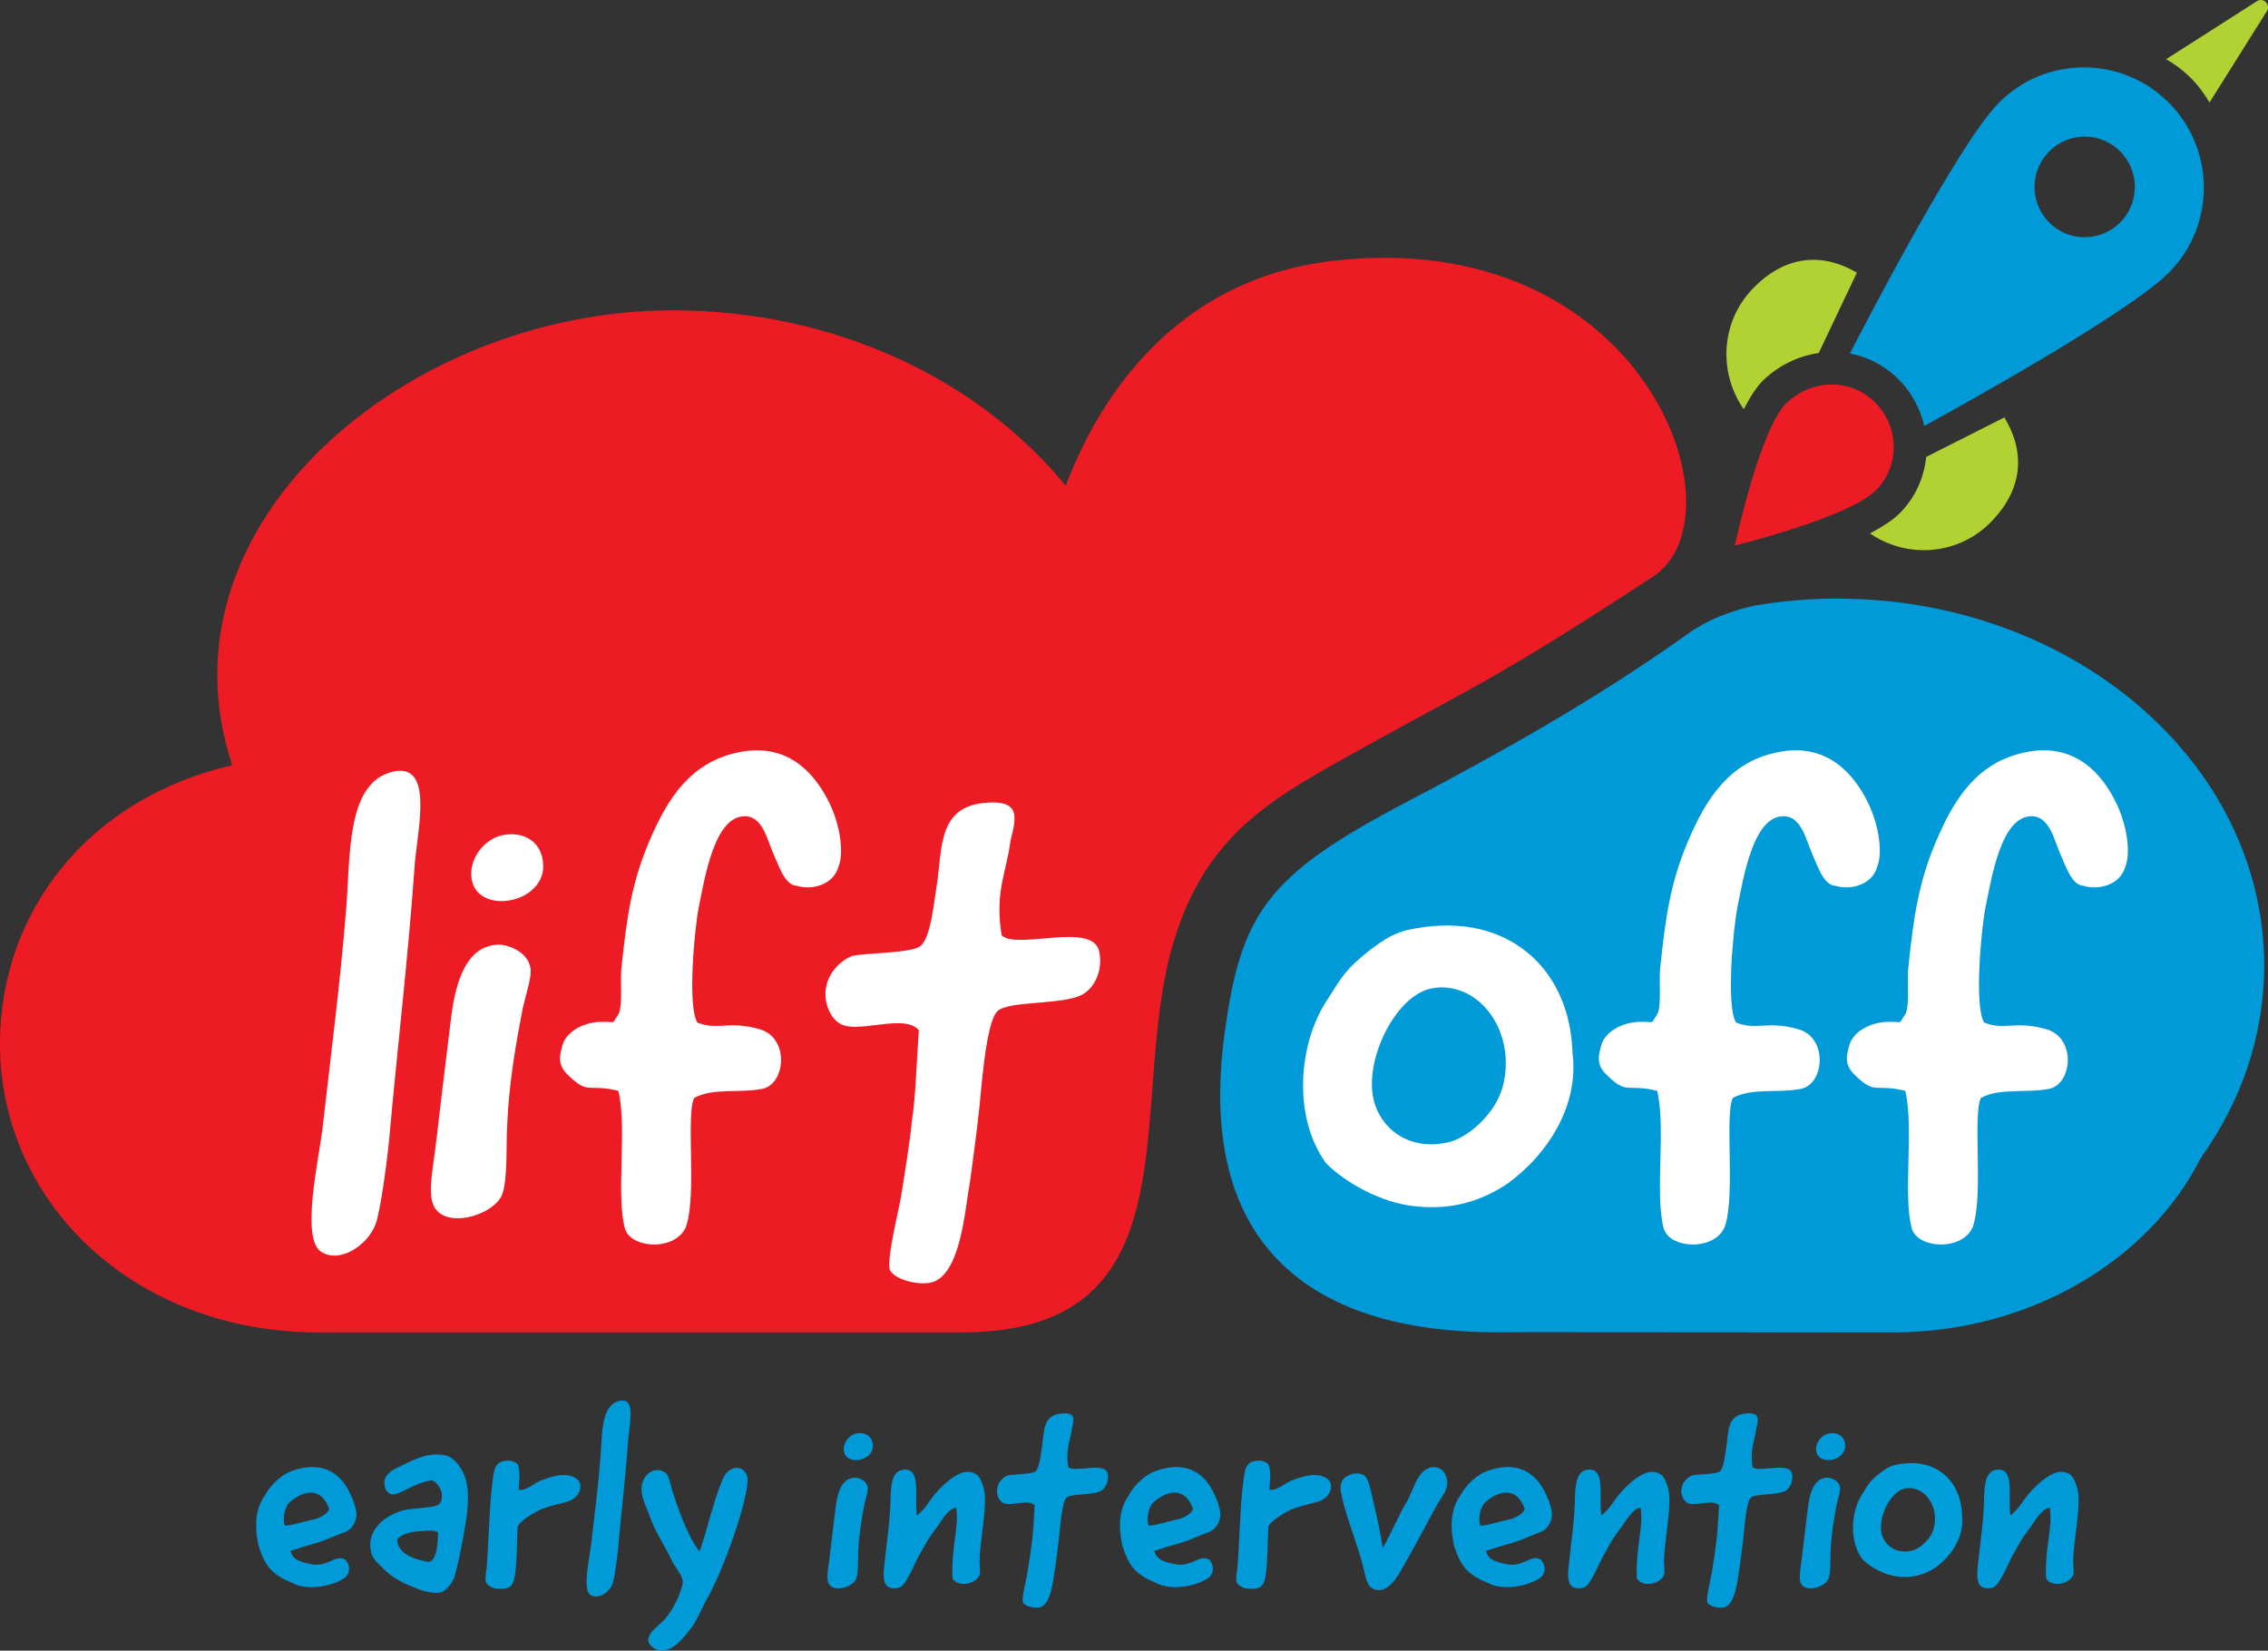 <svg xmlns="http://www.w3.org/2000/svg" width="158" height="115" viewBox="0 0 158 115" fill="none"><rect x="0" y="0" width="158" height="115" fill="#333333" stroke="none"/><g id="uuid-f6124faa-b8c4-42dd-97dc-2a692105b11a" clip-path="url(#clip0_1_1816)"><path id="Vector" d="M81.744 65.684C84.092 57.76 89.076 55.393 95.299 51.913C101.97 48.185 104.197 47.368 115.164 40.164C121.631 35.916 114.538 15.666 92.82 18.176C83.088 19.303 77.187 26.092 74.242 33.842C68.189 26.45 58.182 21.621 46.862 21.621C28.384 21.621 10.602 36.519 16.177 53.311C6.206 55.607 0 63.462 0 72.727C0 83.782 9.332 92.829 22.196 92.829H66.971C83.618 92.829 78.413 76.914 81.74 65.684" fill="#ED1C24"></path><path id="Vector_2" d="M127.989 41.701C126.015 41.701 124.093 41.88 122.223 42.194C120.566 42.561 118.961 43.172 117.635 44.12C110.998 48.875 103.871 52.787 98.048 55.843C88.276 60.969 86.45 63.567 85.306 72.033C82.34 93.999 102.049 92.811 106.123 92.811C110.198 92.811 131.846 92.829 131.846 92.829C141.44 92.829 149.733 87.799 153.329 80.656C156.121 76.761 157.735 72.177 157.735 67.269C157.735 53.149 144.414 41.705 127.985 41.705" fill="#009AD9"></path><path id="Vector_3" d="M28.893 60.24C28.402 67.112 27.684 72.902 27.102 79.503C26.967 80.804 26.519 84.354 26.162 85.297C25.627 86.734 23.705 88.035 22.405 87.231C20.883 86.376 22.27 80.538 22.496 78.385C23.122 72.862 23.657 68.863 24.105 63.475C24.418 59.746 24.105 54.765 27.145 53.822C30.276 52.878 29.115 57.594 28.889 60.244" fill="white"></path><path id="Vector_4" d="M37.847 60.297C37.891 63.034 33.107 63.798 32.838 61.104C32.703 59.76 33.777 58.454 34.982 58.188C36.547 57.873 37.8 58.681 37.843 60.297M36.947 67.391C37.082 67.977 36.678 69.099 36.412 70.264C35.921 72.823 35.473 75.386 35.338 78.259C35.247 79.874 35.382 82.389 34.934 83.332C34.307 84.59 31.533 85.489 30.459 84.367C29.698 83.603 30.102 81.808 30.324 80.058C30.681 76.958 31.085 73.727 31.442 70.762C31.755 68.47 32.425 66.003 34.573 65.82C35.199 65.732 36.721 66.226 36.943 67.391" fill="white"></path><path id="Vector_5" d="M47.819 85.384C47.193 87.179 43.927 87.048 43.527 85.563C42.901 83.14 43.705 78.604 43.079 75.997C40.887 75.46 41.022 76.36 39.456 74.783C38.83 74.111 39.008 73.482 39.143 72.989C39.322 71.91 40.618 71.238 41.783 71.194C43.035 71.151 42.544 71.421 43.035 70.745C43.436 70.208 43.17 68.273 43.305 67.33C43.662 63.872 44.023 61.449 45.227 58.62C46.571 55.433 48.224 53.097 51.398 52.424C54.486 51.752 56.495 53.411 57.704 55.791C58.6 57.541 58.778 59.519 58.417 60.371C58.061 61.672 56.538 62.03 55.512 61.715C54.664 61.672 54.26 60.323 53.855 59.423C53.451 58.524 53.138 56.865 51.89 56.865C49.789 56.865 49.115 61.043 48.672 63.244C48.402 64.593 47.867 70.068 48.58 71.238C50.011 71.823 50.772 71.059 53.007 71.731C55.021 72.404 54.708 75.547 53.099 75.862C51.398 76.176 49.698 75.775 48.358 76.491C47.776 77.704 48.537 83.136 47.819 85.38" fill="white"></path><path id="Vector_6" d="M76.578 66.3C76.843 67.514 76.308 68.815 75.369 69.308C73.981 70.024 70.315 69.71 69.507 70.43C68.659 71.146 68.345 76.22 68.211 77.303C68.124 78.202 67.676 81.656 67.541 82.555C67.228 84.083 66.958 89.065 64.723 89.379C63.74 89.515 62.309 89.109 61.996 88.48C61.727 87.764 62.714 83.9 62.801 83.18C62.936 82.372 63.475 78.957 63.518 78.15C63.788 76.442 63.831 74.377 64.01 71.771C63.027 70.605 59.896 71.993 58.6 71.365C57.66 70.871 57.347 69.478 57.569 68.715C57.704 67.863 58.465 66.964 59.356 66.601C60.296 66.379 63.383 66.422 64.097 65.929C64.858 65.392 65.079 62.698 65.262 61.663C65.662 59.056 65.306 56.096 68.841 55.917C71.076 55.782 70.807 56.948 70.407 58.52C70.094 60.899 69.289 62.113 69.781 65.165C70.855 66.2 76.13 64.178 76.578 66.287" fill="white"></path><path id="Vector_7" d="M101.044 79.547C102.431 79.141 104.353 77.438 104.758 75.416C105.562 71.644 102.879 68.278 99.748 68.859C97.335 69.308 95.186 73.482 95.634 76.312C95.991 78.512 98.091 80.307 101.044 79.543M109.542 73.303C110.033 76.849 107.976 80.307 105.023 82.463C103.323 83.586 101.266 84.35 98.539 84.035C96.26 83.813 93.664 82.372 92.368 81.027C89.998 77.748 90.49 72.583 92.46 69.666C93.49 68.051 93.712 67.557 95.412 66.208C96.487 65.401 97.2 64.907 98.63 64.68C105.114 63.514 109.368 67.553 109.546 73.303" fill="white"></path><path id="Vector_8" d="M120.187 85.384C119.561 87.179 116.295 87.048 115.895 85.563C115.269 83.14 116.073 78.604 115.447 75.997C113.255 75.46 113.39 76.36 111.825 74.783C111.198 74.111 111.377 73.482 111.512 72.989C111.69 71.91 112.99 71.238 114.151 71.194C115.404 71.151 114.912 71.421 115.404 70.745C115.804 70.208 115.538 68.273 115.669 67.33C116.026 63.872 116.386 61.449 117.591 58.62C118.931 55.433 120.587 53.097 123.762 52.424C126.85 51.752 128.863 53.411 130.068 55.791C130.964 57.541 131.142 59.519 130.781 60.371C130.424 61.672 128.902 62.03 127.876 61.715C127.024 61.672 126.624 60.323 126.219 59.423C125.815 58.524 125.502 56.865 124.249 56.865C122.149 56.865 121.475 61.043 121.031 63.244C120.761 64.593 120.226 70.068 120.94 71.238C122.37 71.823 123.131 71.059 125.367 71.731C127.38 72.404 127.067 75.547 125.458 75.862C123.758 76.176 122.057 75.775 120.718 76.491C120.135 77.704 120.896 83.136 120.183 85.38" fill="white"></path><path id="Vector_9" d="M137.469 85.384C136.843 87.179 133.577 87.048 133.177 85.563C132.551 83.14 133.355 78.604 132.729 75.997C130.537 75.46 130.672 76.36 129.107 74.783C128.481 74.111 128.659 73.482 128.794 72.989C128.972 71.91 130.272 71.238 131.433 71.194C132.686 71.151 132.194 71.421 132.686 70.745C133.086 70.208 132.821 68.273 132.951 67.33C133.308 63.872 133.669 61.449 134.873 58.62C136.217 55.433 137.87 53.097 141.044 52.424C144.132 51.752 146.145 53.411 147.35 55.791C148.246 57.541 148.424 59.519 148.063 60.371C147.706 61.672 146.184 62.03 145.158 61.715C144.306 61.672 143.906 60.323 143.501 59.423C143.097 58.524 142.784 56.865 141.531 56.865C139.431 56.865 138.761 61.043 138.313 63.244C138.043 64.593 137.509 70.068 138.222 71.238C139.653 71.823 140.414 71.059 142.649 71.731C144.662 72.404 144.349 75.547 142.74 75.862C141.04 76.176 139.339 75.775 138 76.491C137.417 77.704 138.178 83.136 137.465 85.38" fill="white"></path><path id="Vector_10" d="M19.839 106.281C20.165 106.333 21.27 105.971 21.901 105.844C22.318 105.752 22.84 105.442 22.931 105.132C22.462 103.753 21.374 103.679 20.235 104.609C19.765 104.988 19.691 105.953 19.839 106.281ZM21.648 108.97C22.862 109.224 23.366 108.241 24.053 108.66C24.453 109.079 24.362 109.638 24.053 109.896C23.131 110.568 21.357 110.804 20.435 110.315C18.969 109.717 18.5 109.189 18.013 107.7C17.669 106.137 17.869 104.993 18.448 104.194C18.883 103.377 19.696 102.67 20.418 102.452C22.188 101.836 23.675 102.36 24.453 104.194C24.579 104.412 24.832 105.137 24.832 105.464C24.866 105.953 24.523 106.573 24.036 106.735C23.223 107.027 22.805 107.281 21.974 107.516C21.413 107.682 20.67 107.896 20.239 108.045C20.383 108.643 20.852 108.809 21.653 108.97" fill="#009AD9"></path><path id="Vector_11" d="M27.671 107.259C27.689 108.311 29.028 108.695 29.898 108.822C30.459 108.678 30.511 107.403 30.511 106.77C30.276 106.569 29.589 106.661 29.246 106.678C28.558 106.717 27.945 106.896 27.671 107.259ZM26.784 103.447C26.693 102.718 27.38 102.377 27.958 102.12C29.098 101.539 29.985 101.155 31.124 101.413C31.777 101.648 32.39 102.522 32.533 103.465C32.733 104.626 32.459 105.936 32.316 106.861C32.116 107.914 31.938 108.914 31.646 109.892C31.52 110.254 31.05 110.909 30.616 110.961C30.307 111.018 29.567 110.887 29.259 110.76C28.189 110.341 27.376 110.014 26.58 109.162C26.254 108.87 25.893 108.49 25.84 108.071C25.64 107.11 26.11 106.473 26.51 106.076C26.762 105.822 27.397 105.438 27.902 105.277C28.789 105.006 30.341 105.115 30.633 104.748C31.085 104.133 30.472 103.185 30.055 103.133C28.698 103.351 27.937 104.168 27.271 104.111C26.928 103.984 26.836 103.766 26.784 103.438" fill="#009AD9"></path><path id="Vector_12" d="M36.138 103.775C36.591 103.919 37.204 103.338 37.656 103.159C38.143 102.98 38.887 102.687 39.535 102.779C39.913 102.814 40.348 103.05 40.422 103.395C40.531 104.12 39.861 104.539 39.5 104.63C39.122 104.722 38.343 104.923 38.035 105.032C37.291 105.25 36.06 106.084 36.06 106.394C36.008 107.25 36.025 109.302 35.808 110.066C35.625 110.682 35.282 110.717 34.595 110.682C34.325 110.664 33.942 110.446 33.851 110.228C33.781 110.009 33.851 109.59 33.903 109.21C34.029 107.722 34.086 105.268 34.247 103.796C34.408 102.452 34.373 101.797 35.351 101.762C35.621 101.744 35.912 101.854 36.073 102.033C36.273 102.653 36.164 103.176 36.13 103.775" fill="#009AD9"></path><path id="Vector_13" d="M43.77 100.216C43.571 102.993 43.283 105.338 43.049 108.005C42.992 108.534 42.814 109.966 42.67 110.35C42.453 110.931 41.674 111.459 41.148 111.132C40.535 110.787 41.096 108.425 41.187 107.551C41.44 105.32 41.657 103.7 41.835 101.522C41.962 100.015 41.835 97.998 43.066 97.618C44.331 97.239 43.862 99.142 43.77 100.216Z" fill="#009AD9"></path><path id="Vector_14" d="M50.624 102.609C50.911 102.246 51.69 101.993 52.033 102.792C52.394 103.574 50.659 108.857 49.319 111.271C48.811 112.145 48.576 112.961 47.945 113.686C47.711 113.957 46.571 115.576 45.484 114.777C44.527 114.087 45.971 113.214 46.28 112.852C46.858 112.197 47.363 111.201 47.563 110.328C47.615 109.765 47.058 109.276 46.802 108.73C46.258 107.547 45.662 106.822 45.227 105.534C45.01 104.954 44.614 104.207 44.701 103.552C44.81 102.714 45.553 102.155 46.293 102.552C46.584 102.718 46.688 103.299 46.832 103.844C47.267 105.189 47.902 107.006 48.715 108.075C49.059 107.495 49.946 103.408 50.615 102.609" fill="#009AD9"></path><path id="Vector_15" d="M60.809 100.723C60.827 101.832 58.891 102.137 58.782 101.05C58.726 100.504 59.161 99.981 59.652 99.871C60.283 99.745 60.792 100.072 60.809 100.723ZM60.448 103.591C60.505 103.827 60.339 104.281 60.231 104.753C60.031 105.787 59.852 106.822 59.796 107.984C59.757 108.639 59.813 109.656 59.631 110.036C59.378 110.547 58.256 110.909 57.822 110.455C57.513 110.145 57.674 109.42 57.769 108.708C57.913 107.455 58.078 106.15 58.222 104.949C58.348 104.024 58.617 103.024 59.487 102.949C59.739 102.914 60.357 103.115 60.444 103.587" fill="#009AD9"></path><path id="Vector_16" d="M64.64 104.753C65.04 104.154 65.545 103.574 66.158 103.098C66.628 102.753 67.332 102.264 68.041 102.735C68.258 102.862 68.55 103.535 68.602 104.115C68.711 105.368 68.258 107.438 68.241 108.765C68.241 109.093 68.315 109.529 68.241 109.726C68.006 110.346 66.776 110.634 66.358 109.979C66.306 109.088 66.393 108.128 66.523 107.237C66.632 106.364 66.723 105.857 66.615 105.041C66.054 105.115 65.693 105.805 65.332 106.311C64.427 107.508 64.553 107.49 64.01 108.398C63.701 108.944 63.105 110.525 62.618 110.616C61.313 110.887 61.531 109.708 61.661 108.564C61.788 107.294 61.97 106.185 62.022 104.897C62.057 103.862 62.005 102.574 62.836 102.408C64.284 102.133 63.649 104.403 63.888 105.587C64.214 105.277 64.449 105.058 64.645 104.748" fill="#009AD9"></path><path id="Vector_17" d="M77.16 102.666C77.269 103.155 77.052 103.683 76.673 103.884C76.112 104.176 74.629 104.05 74.303 104.338C73.96 104.63 73.834 106.678 73.777 107.115C73.742 107.477 73.56 108.874 73.507 109.237C73.381 109.857 73.273 111.869 72.368 112C71.968 112.053 71.39 111.891 71.263 111.638C71.155 111.346 71.55 109.787 71.59 109.494C71.642 109.167 71.859 107.787 71.881 107.46C71.99 106.77 72.007 105.936 72.081 104.879C71.681 104.408 70.415 104.971 69.894 104.718C69.515 104.517 69.385 103.954 69.481 103.644C69.533 103.299 69.841 102.936 70.202 102.792C70.585 102.701 71.833 102.718 72.12 102.522C72.425 102.303 72.516 101.216 72.59 100.797C72.755 99.745 72.607 98.544 74.038 98.47C74.942 98.417 74.834 98.885 74.673 99.522C74.547 100.487 74.221 100.976 74.421 102.212C74.856 102.626 76.991 101.81 77.169 102.666" fill="#009AD9"></path><path id="Vector_18" d="M80.018 106.281C80.344 106.333 81.448 105.971 82.079 105.844C82.492 105.752 83.018 105.442 83.11 105.132C82.64 103.753 81.553 103.679 80.413 104.609C79.944 104.988 79.87 105.953 80.018 106.281ZM81.827 108.97C83.04 109.224 83.544 108.241 84.232 108.66C84.627 109.079 84.536 109.638 84.232 109.896C83.31 110.568 81.535 110.804 80.613 110.315C79.148 109.717 78.678 109.189 78.191 107.7C77.848 106.137 78.048 104.993 78.626 104.194C79.061 103.377 79.874 102.67 80.6 102.452C82.375 101.836 83.858 102.36 84.636 104.194C84.762 104.412 85.014 105.137 85.014 105.464C85.049 105.953 84.706 106.573 84.219 106.735C83.405 107.027 82.988 107.281 82.157 107.516C81.596 107.682 80.857 107.896 80.422 108.045C80.566 108.643 81.035 108.809 81.835 108.97" fill="#009AD9"></path><path id="Vector_19" d="M88.428 103.775C88.88 103.919 89.494 103.338 89.946 103.159C90.433 102.98 91.177 102.687 91.829 102.779C92.212 102.814 92.642 103.05 92.716 103.395C92.825 104.12 92.155 104.539 91.794 104.63C91.416 104.722 90.637 104.923 90.329 105.032C89.589 105.25 88.359 106.084 88.359 106.394C88.306 107.25 88.324 109.302 88.106 110.066C87.924 110.682 87.58 110.717 86.893 110.682C86.619 110.664 86.241 110.446 86.149 110.228C86.08 110.009 86.149 109.59 86.206 109.21C86.332 107.722 86.384 105.268 86.549 103.796C86.715 102.452 86.676 101.797 87.654 101.762C87.924 101.744 88.215 101.854 88.376 102.033C88.576 102.653 88.467 103.176 88.433 103.775" fill="#009AD9"></path><path id="Vector_20" d="M98.052 104.539C98.469 103.74 98.67 102.849 99.283 102.412C99.809 102.028 100.548 102.194 100.748 102.884C101.018 103.7 100.496 104.154 100.153 104.774C99.518 105.883 99.031 106.901 97.782 109.097C97.404 109.752 96.734 111.022 95.812 110.747C95.251 110.621 95.143 109.948 94.964 109.149C94.547 107.516 93.573 105.08 93.464 104.137C93.286 103.609 93.464 103.211 93.538 103.102C93.829 102.705 94.734 102.43 95.147 102.901C95.382 103.172 95.564 104.154 95.673 104.609C95.891 105.499 96.2 106.931 96.326 107.84C96.943 106.822 97.465 105.46 98.061 104.534" fill="#009AD9"></path><path id="Vector_21" d="M103.131 106.281C103.458 106.333 104.562 105.971 105.193 105.844C105.61 105.752 106.132 105.442 106.223 105.132C105.754 103.753 104.666 103.679 103.527 104.609C103.057 104.988 102.983 105.953 103.127 106.281M104.936 108.97C106.149 109.224 106.654 108.241 107.341 108.66C107.737 109.079 107.645 109.638 107.341 109.896C106.419 110.568 104.645 110.804 103.723 110.315C102.257 109.717 101.788 109.189 101.296 107.7C100.953 106.137 101.153 104.993 101.731 104.194C102.166 103.377 102.979 102.67 103.701 102.452C105.475 101.836 106.958 102.36 107.737 104.194C107.863 104.412 108.115 105.137 108.115 105.464C108.15 105.953 107.806 106.573 107.319 106.735C106.506 107.027 106.089 107.281 105.258 107.516C104.697 107.682 103.958 107.896 103.523 108.045C103.666 108.643 104.136 108.809 104.932 108.97" fill="#009AD9"></path><path id="Vector_22" d="M112.32 104.753C112.72 104.154 113.225 103.574 113.838 103.098C114.308 102.753 115.012 102.264 115.721 102.735C115.939 102.862 116.23 103.535 116.282 104.115C116.391 105.368 115.939 107.438 115.921 108.765C115.921 109.093 115.995 109.529 115.921 109.726C115.686 110.346 114.456 110.634 114.038 109.979C113.982 109.088 114.073 108.128 114.203 107.237C114.312 106.364 114.403 105.857 114.295 105.041C113.734 105.115 113.373 105.805 113.012 106.311C112.107 107.508 112.233 107.49 111.69 108.398C111.381 108.944 110.785 110.525 110.298 110.616C108.998 110.887 109.211 109.708 109.341 108.564C109.468 107.294 109.646 106.185 109.702 104.897C109.737 103.862 109.685 102.574 110.516 102.408C111.964 102.133 111.329 104.403 111.568 105.587C111.894 105.277 112.129 105.058 112.325 104.748" fill="#009AD9"></path><path id="Vector_23" d="M124.836 102.666C124.945 103.155 124.727 103.683 124.349 103.884C123.788 104.176 122.305 104.05 121.979 104.338C121.635 104.63 121.509 106.678 121.453 107.115C121.418 107.477 121.235 108.874 121.183 109.237C121.057 109.857 120.948 111.869 120.044 112C119.644 112.053 119.065 111.891 118.939 111.638C118.831 111.346 119.226 109.787 119.265 109.494C119.318 109.167 119.535 107.787 119.557 107.46C119.666 106.77 119.683 105.936 119.757 104.879C119.357 104.408 118.091 104.971 117.569 104.718C117.191 104.517 117.061 103.954 117.156 103.644C117.208 103.299 117.517 102.936 117.878 102.792C118.261 102.701 119.509 102.718 119.796 102.522C120.105 102.303 120.192 101.216 120.266 100.797C120.431 99.745 120.283 98.544 121.714 98.47C122.618 98.417 122.51 98.885 122.349 99.522C122.223 100.487 121.896 100.976 122.096 102.212C122.531 102.626 124.667 101.81 124.845 102.666" fill="#009AD9"></path><path id="Vector_24" d="M128.546 100.723C128.563 101.832 126.628 102.137 126.519 101.05C126.467 100.504 126.898 99.981 127.389 99.871C128.024 99.745 128.528 100.072 128.546 100.723ZM128.185 103.591C128.237 103.827 128.076 104.281 127.967 104.753C127.767 105.787 127.585 106.822 127.532 107.984C127.498 108.639 127.55 109.656 127.367 110.036C127.115 110.547 125.993 110.909 125.558 110.455C125.249 110.145 125.415 109.42 125.506 108.708C125.649 107.455 125.815 106.15 125.958 104.949C126.084 104.024 126.358 103.024 127.224 102.949C127.476 102.914 128.093 103.115 128.185 103.587" fill="#009AD9"></path><path id="Vector_25" d="M133.247 108.023C133.808 107.857 134.586 107.167 134.747 106.351C135.073 104.827 133.986 103.465 132.72 103.7C131.742 103.884 130.877 105.569 131.055 106.717C131.198 107.608 132.051 108.333 133.242 108.023M136.678 105.499C136.878 106.931 136.043 108.333 134.851 109.202C134.164 109.656 133.334 109.966 132.229 109.839C131.307 109.748 130.255 109.167 129.733 108.621C128.772 107.298 128.972 105.207 129.768 104.028C130.181 103.373 130.272 103.176 130.964 102.631C131.398 102.303 131.685 102.107 132.264 102.015C134.886 101.544 136.604 103.176 136.678 105.504" fill="#009EDB"></path><path id="Vector_26" d="M140.827 104.753C141.222 104.154 141.731 103.574 142.344 103.098C142.814 102.753 143.519 102.264 144.227 102.735C144.445 102.862 144.736 103.535 144.788 104.115C144.897 105.368 144.445 107.438 144.427 108.765C144.427 109.093 144.501 109.529 144.427 109.726C144.193 110.346 142.962 110.634 142.544 109.979C142.492 109.088 142.579 108.128 142.71 107.237C142.818 106.364 142.91 105.857 142.801 105.041C142.24 105.115 141.879 105.805 141.514 106.311C140.609 107.508 140.735 107.49 140.192 108.398C139.883 108.944 139.287 110.525 138.8 110.616C137.5 110.887 137.713 109.708 137.843 108.564C137.97 107.294 138.152 106.185 138.204 104.897C138.239 103.862 138.187 102.574 139.018 102.408C140.466 102.133 139.831 104.403 140.066 105.587C140.392 105.277 140.627 105.058 140.827 104.748" fill="#009AD9"></path><path id="Vector_27" d="M130.664 34.178C128.754 36.064 120.857 38.007 120.857 38.007C120.857 38.007 122.597 29.86 124.458 28.079C126.193 26.415 128.885 26.328 130.603 28.013C132.316 29.698 132.381 32.493 130.668 34.178" fill="#ED1C24"></path><path id="Vector_28" d="M145.154 16.53C143.227 16.487 141.696 14.884 141.736 12.95C141.779 11.016 143.375 9.479 145.306 9.518C147.237 9.562 148.763 11.164 148.724 13.098C148.681 15.033 147.085 16.57 145.154 16.526M151.016 7.086C147.719 3.847 142.427 3.903 139.2 7.213C136.382 10.103 129.868 22.695 128.872 24.629C130.089 24.857 131.251 25.433 132.212 26.376C133.16 27.306 133.773 28.463 134.051 29.677C136.043 28.59 148.354 21.805 151.146 18.945C154.373 15.635 154.317 10.322 151.02 7.082" fill="#009AD9"></path><path id="Vector_29" d="M122.844 26.485C123.949 25.428 125.306 24.795 126.702 24.595L129.359 18.993C126.819 17.521 124.293 17.866 122.136 20.08C119.87 22.403 119.692 25.944 121.479 28.515C121.923 27.651 122.379 26.93 122.844 26.485Z" fill="#B2D234"></path><path id="Vector_30" d="M139.631 29.083L134.186 31.834C134.043 33.283 133.425 34.685 132.316 35.785C131.846 36.248 131.125 36.711 130.272 37.165C132.873 38.942 136.43 38.693 138.709 36.357C140.866 34.143 141.157 31.602 139.635 29.083" fill="#B2D234"></path><path id="Vector_31" d="M157.496 2.13506e-06C157.4 2.13506e-06 157.304 0.031 157.208 0.096L150.907 4.122C151.494 4.462 152.051 4.873 152.56 5.37C153.108 5.907 153.556 6.51 153.925 7.143L157.922 0.773C158.148 0.406 157.852 -0.004 157.496 -0.004" fill="#B2D234"></path></g><defs><clipPath id="clip0_1_1816"><rect width="158" height="115" fill="white"></rect></clipPath></defs></svg>